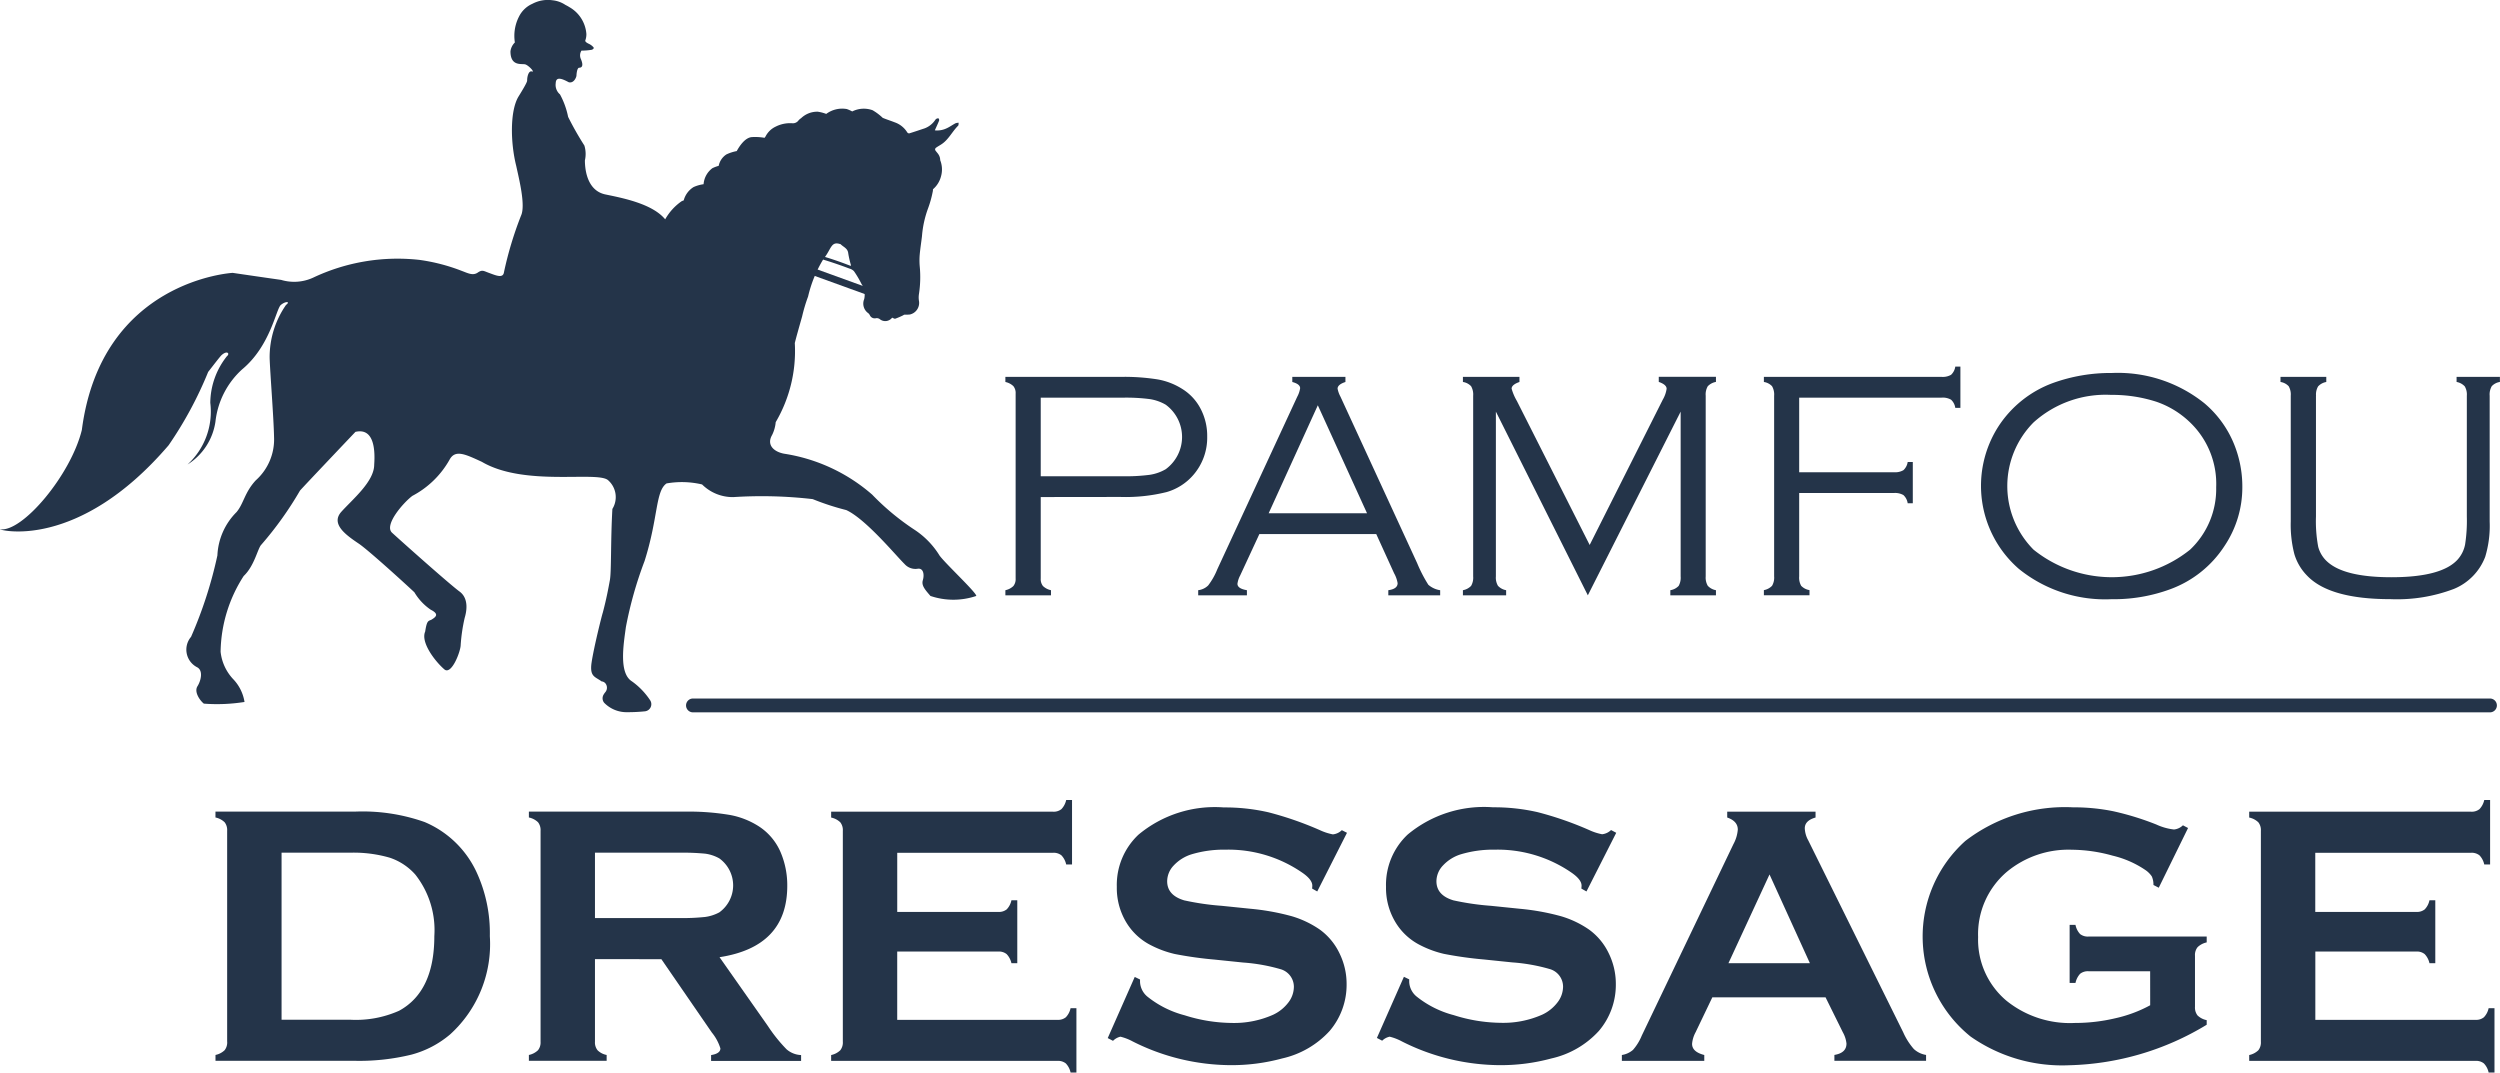 <svg xmlns="http://www.w3.org/2000/svg" width="150" height="64.352" viewBox="0 0 150 64.352">
  <g id="Logo" transform="translate(-687.001 -457)">
    <path id="Tracé_1" data-name="Tracé 1" d="M28.456,118.354V105.7a.754.754,0,0,0-.153-.514,1.114,1.114,0,0,0-.548-.285v-.351h8.34a11.175,11.175,0,0,1,4.209.624,6.007,6.007,0,0,1,3.113,3,8.691,8.691,0,0,1,.8,3.845,7.312,7.312,0,0,1-2.378,5.893,5.949,5.949,0,0,1-2.334,1.22,13.13,13.13,0,0,1-3.408.368h-8.34v-.351a1.114,1.114,0,0,0,.548-.285.755.755,0,0,0,.153-.514m3.263-1.315h4.1a6.37,6.37,0,0,0,2.95-.537q2.116-1.151,2.116-4.479a5.381,5.381,0,0,0-1.14-3.691,3.546,3.546,0,0,0-1.535-1.014,7.765,7.765,0,0,0-2.391-.3h-4.1Z" transform="translate(672.174 401.148)" fill="#243449"/>
    <path id="Tracé_2" data-name="Tracé 2" d="M72.09,113.4v4.961a.743.743,0,0,0,.159.51,1.059,1.059,0,0,0,.542.279v.351H68.125v-.351a1.114,1.114,0,0,0,.548-.286.738.738,0,0,0,.153-.5V105.7a.759.759,0,0,0-.153-.514,1.118,1.118,0,0,0-.548-.285v-.351h9.353a14.741,14.741,0,0,1,2.71.2,4.822,4.822,0,0,1,1.747.691,3.476,3.476,0,0,1,1.293,1.544,5.048,5.048,0,0,1,.4,2.016q0,3.658-4.064,4.282l2.9,4.128a9.278,9.278,0,0,0,1.123,1.4,1.415,1.415,0,0,0,.871.345v.351h-5.4v-.351q.558-.089.558-.4a2.809,2.809,0,0,0-.514-.953l-3.027-4.4Zm0-2.465h5.038a13.037,13.037,0,0,0,1.577-.066,2.5,2.5,0,0,0,.844-.274,1.995,1.995,0,0,0,0-3.241,2.38,2.38,0,0,0-.838-.281,13.992,13.992,0,0,0-1.582-.059H72.09Z" transform="translate(650.609 401.148)" fill="#243449"/>
    <path id="Tracé_3" data-name="Tracé 3" d="M111.025,112.139v4.1h9.616a.734.734,0,0,0,.5-.154,1.108,1.108,0,0,0,.285-.547h.351V119.4h-.351a1.115,1.115,0,0,0-.285-.547.743.743,0,0,0-.5-.152H107.061v-.351a1.114,1.114,0,0,0,.548-.286.752.752,0,0,0,.153-.514V104.9a.754.754,0,0,0-.153-.514,1.118,1.118,0,0,0-.548-.285v-.351h13.318a.736.736,0,0,0,.5-.156,1.148,1.148,0,0,0,.284-.545h.351v3.867h-.351a1.138,1.138,0,0,0-.284-.546.738.738,0,0,0-.5-.155h-9.353v3.549h6.068a.744.744,0,0,0,.5-.154,1.106,1.106,0,0,0,.284-.548h.351v3.779h-.351a1.147,1.147,0,0,0-.284-.543.73.73,0,0,0-.5-.158Z" transform="translate(629.809 401.952)" fill="#243449"/>
    <path id="Tracé_4" data-name="Tracé 4" d="M157.038,105.518l-1.785,3.52-.307-.174c.007-.073.011-.133.011-.177,0-.247-.211-.514-.636-.8a7.807,7.807,0,0,0-4.578-1.357,6.725,6.725,0,0,0-2.048.284,2.46,2.46,0,0,0-1.046.657,1.386,1.386,0,0,0-.4.952q0,.842,1.019,1.148a15.814,15.814,0,0,0,2.256.328l1.72.176a14.193,14.193,0,0,1,2.48.448,5.875,5.875,0,0,1,1.681.8,3.746,3.746,0,0,1,1.177,1.412,4.156,4.156,0,0,1,.433,1.871,4.266,4.266,0,0,1-1.017,2.8,5.482,5.482,0,0,1-2.859,1.653,11.52,11.52,0,0,1-3.1.4,13.147,13.147,0,0,1-5.859-1.423,3.086,3.086,0,0,0-.735-.285A.914.914,0,0,0,143,118l-.317-.165,1.621-3.669.317.154v.142a1.209,1.209,0,0,0,.472.909,5.96,5.96,0,0,0,2.2,1.095,9.586,9.586,0,0,0,2.825.461,5.751,5.751,0,0,0,2.486-.491,2.442,2.442,0,0,0,.91-.728,1.562,1.562,0,0,0,.338-.946,1.1,1.1,0,0,0-.8-1.061,10.758,10.758,0,0,0-2.255-.4l-1.687-.174a22.944,22.944,0,0,1-2.4-.336,6.078,6.078,0,0,1-1.4-.509,3.638,3.638,0,0,1-1.567-1.479,3.993,3.993,0,0,1-.515-2.039,4.137,4.137,0,0,1,1.3-3.134,7.161,7.161,0,0,1,5.126-1.634,11.681,11.681,0,0,1,2.673.292,20.178,20.178,0,0,1,3.088,1.072,3.336,3.336,0,0,0,.777.253.9.9,0,0,0,.537-.253Z" transform="translate(610.782 401.45)" fill="#243449"/>
    <path id="Tracé_5" data-name="Tracé 5" d="M191.719,105.518l-1.786,3.52-.306-.174c.007-.073.012-.133.012-.177q0-.37-.635-.8a7.813,7.813,0,0,0-4.579-1.357,6.732,6.732,0,0,0-2.048.284,2.456,2.456,0,0,0-1.046.657,1.383,1.383,0,0,0-.4.952q0,.842,1.018,1.148a15.8,15.8,0,0,0,2.256.328l1.719.176a14.177,14.177,0,0,1,2.48.448,5.861,5.861,0,0,1,1.681.8,3.736,3.736,0,0,1,1.178,1.412,4.162,4.162,0,0,1,.432,1.871,4.26,4.26,0,0,1-1.018,2.8,5.478,5.478,0,0,1-2.858,1.653,11.519,11.519,0,0,1-3.1.4,13.149,13.149,0,0,1-5.859-1.423,3.1,3.1,0,0,0-.735-.285.912.912,0,0,0-.449.241l-.317-.165,1.621-3.669.317.154v.142a1.206,1.206,0,0,0,.471.909,5.969,5.969,0,0,0,2.2,1.095,9.593,9.593,0,0,0,2.826.461,5.758,5.758,0,0,0,2.487-.491,2.437,2.437,0,0,0,.909-.728,1.561,1.561,0,0,0,.339-.946,1.1,1.1,0,0,0-.8-1.061,10.771,10.771,0,0,0-2.256-.4l-1.687-.174a22.858,22.858,0,0,1-2.4-.336,6.114,6.114,0,0,1-1.4-.509,3.637,3.637,0,0,1-1.565-1.479,3.979,3.979,0,0,1-.515-2.039,4.138,4.138,0,0,1,1.3-3.134,7.161,7.161,0,0,1,5.126-1.634,11.675,11.675,0,0,1,2.673.292,20.2,20.2,0,0,1,3.088,1.072,3.329,3.329,0,0,0,.777.253.9.9,0,0,0,.538-.253Z" transform="translate(592.256 401.45)" fill="#243449"/>
    <path id="Tracé_6" data-name="Tracé 6" d="M221.135,115.693h-6.795l-1.006,2.1a1.745,1.745,0,0,0-.208.691c0,.322.244.543.732.668v.351h-4.945v-.351a1.336,1.336,0,0,0,.668-.307,3.045,3.045,0,0,0,.525-.854l5.5-11.49a2.172,2.172,0,0,0,.263-.875c0-.336-.213-.577-.635-.723v-.351h5.3v.351c-.432.123-.646.339-.646.647a1.62,1.62,0,0,0,.207.723l5.7,11.52a3.931,3.931,0,0,0,.636,1,1.4,1.4,0,0,0,.734.355v.351h-5.5v-.351c.484-.081.725-.307.725-.681a1.749,1.749,0,0,0-.219-.678Zm-.94-2.048-2.423-5.326-2.465,5.326Z" transform="translate(575.4 401.148)" fill="#243449"/>
    <path id="Tracé_7" data-name="Tracé 7" d="M261.307,113.825h-3.692a.742.742,0,0,0-.509.152,1.163,1.163,0,0,0-.279.548h-.351v-3.482h.351a1.121,1.121,0,0,0,.279.552.754.754,0,0,0,.509.148H264.7v.351a1.122,1.122,0,0,0-.545.285.743.743,0,0,0-.158.514v3.067a.773.773,0,0,0,.152.515,1.1,1.1,0,0,0,.551.284v.275a16.626,16.626,0,0,1-8.254,2.431,9.568,9.568,0,0,1-5.91-1.72,7.7,7.7,0,0,1-.316-11.74,9.805,9.805,0,0,1,6.462-2.015,11.869,11.869,0,0,1,2.415.235,16.807,16.807,0,0,1,2.579.795,3.438,3.438,0,0,0,1.062.3.9.9,0,0,0,.536-.252l.307.163-1.758,3.583-.318-.165a1.192,1.192,0,0,0-.1-.517,1.448,1.448,0,0,0-.394-.388,5.93,5.93,0,0,0-1.959-.856,9.243,9.243,0,0,0-2.441-.354,5.789,5.789,0,0,0-3.887,1.313,4.912,4.912,0,0,0-1.739,3.927,4.784,4.784,0,0,0,1.7,3.819,6.072,6.072,0,0,0,4.1,1.335,10.557,10.557,0,0,0,2.443-.285,7.944,7.944,0,0,0,2.081-.778Z" transform="translate(554.703 401.45)" fill="#243449"/>
    <path id="Tracé_8" data-name="Tracé 8" d="M293.688,112.139v4.1H303.3a.731.731,0,0,0,.5-.154,1.108,1.108,0,0,0,.286-.547h.351V119.4h-.351a1.115,1.115,0,0,0-.286-.547.74.74,0,0,0-.5-.152h-13.58v-.351a1.116,1.116,0,0,0,.548-.286.753.753,0,0,0,.153-.514V104.9a.754.754,0,0,0-.153-.514,1.12,1.12,0,0,0-.548-.285v-.351h13.318a.735.735,0,0,0,.5-.156,1.144,1.144,0,0,0,.285-.545h.351v3.867h-.351a1.134,1.134,0,0,0-.285-.546.737.737,0,0,0-.5-.155h-9.354v3.549h6.068a.745.745,0,0,0,.5-.154,1.106,1.106,0,0,0,.284-.548h.35v3.779h-.35a1.148,1.148,0,0,0-.284-.543.732.732,0,0,0-.5-.158Z" transform="translate(532.233 401.952)" fill="#243449"/>
    <path id="Tracé_9" data-name="Tracé 9" d="M131.621,55.754v4.888a.666.666,0,0,0,.134.451.988.988,0,0,0,.481.25v.307H129.5v-.307a.982.982,0,0,0,.48-.25.664.664,0,0,0,.135-.451v-11.1a.649.649,0,0,0-.135-.442.982.982,0,0,0-.48-.249v-.307h6.894a12.746,12.746,0,0,1,2.257.154,4.062,4.062,0,0,1,1.441.557,3.051,3.051,0,0,1,1.066,1.1,3.5,3.5,0,0,1,.451,1.767,3.415,3.415,0,0,1-.826,2.3,3.335,3.335,0,0,1-1.608,1.033,10.183,10.183,0,0,1-2.781.293Zm0-1.248h4.917a11.088,11.088,0,0,0,1.627-.087,2.7,2.7,0,0,0,.956-.336,2.4,2.4,0,0,0,0-3.869,2.7,2.7,0,0,0-.951-.336,11.082,11.082,0,0,0-1.632-.087h-4.917Z" transform="translate(617.824 431.069)" fill="#243449"/>
    <path id="Tracé_10" data-name="Tracé 10" d="M165.022,57.973h-7.011l-1.153,2.486a1.472,1.472,0,0,0-.163.5q0,.289.568.384v.307H154.34v-.307a1.027,1.027,0,0,0,.6-.287,4.075,4.075,0,0,0,.543-.961l4.8-10.361a1.563,1.563,0,0,0,.173-.509c0-.167-.157-.291-.47-.374v-.307h3.188v.307c-.314.1-.471.237-.471.4a1.688,1.688,0,0,0,.173.48l4.6,9.986a8.512,8.512,0,0,0,.672,1.3,1.4,1.4,0,0,0,.71.327v.307h-3.111v-.307q.558-.077.558-.423a1.812,1.812,0,0,0-.211-.594Zm-.553-1.248-2.952-6.477-2.949,6.477Z" transform="translate(604.553 431.069)" fill="#243449"/>
    <path id="Tracé_11" data-name="Tracé 11" d="M195.931,61.65l-5.517-11.021v9.888a.967.967,0,0,0,.125.562.875.875,0,0,0,.49.264v.307h-2.593v-.307a.905.905,0,0,0,.491-.259.973.973,0,0,0,.124-.567V49.676a1,1,0,0,0-.124-.572.842.842,0,0,0-.491-.254v-.307h3.392v.307q-.47.163-.47.4a3.1,3.1,0,0,0,.316.739l4.367,8.64,4.386-8.717a1.791,1.791,0,0,0,.231-.654q0-.249-.471-.412v-.307h3.431v.307a.9.9,0,0,0-.49.259.967.967,0,0,0-.125.567V60.517a.965.965,0,0,0,.125.562.873.873,0,0,0,.49.264v.307h-2.737v-.307a.879.879,0,0,0,.5-.259,1,1,0,0,0,.119-.566V50.629Z" transform="translate(586.34 431.069)" fill="#243449"/>
    <path id="Tracé_12" data-name="Tracé 12" d="M229.316,49.086V53.56H235a.982.982,0,0,0,.572-.125.83.83,0,0,0,.254-.49h.307v2.477h-.307a.836.836,0,0,0-.254-.49.989.989,0,0,0-.572-.125h-5.684v5a1,1,0,0,0,.119.567.886.886,0,0,0,.5.259v.307h-2.737v-.307a.9.9,0,0,0,.49-.259.968.968,0,0,0,.125-.567V48.971a.991.991,0,0,0-.125-.572.839.839,0,0,0-.49-.254v-.307h10.659a1,1,0,0,0,.571-.123.83.83,0,0,0,.254-.492h.307V49.7h-.307a.82.82,0,0,0-.254-.492.993.993,0,0,0-.571-.123Z" transform="translate(565.636 431.774)" fill="#243449"/>
    <path id="Tracé_13" data-name="Tracé 13" d="M262.983,48.047a8.3,8.3,0,0,1,5.589,1.815,6.317,6.317,0,0,1,1.786,2.468,6.772,6.772,0,0,1,.49,2.583,6.3,6.3,0,0,1-1.066,3.505,6.561,6.561,0,0,1-3.255,2.6,9.806,9.806,0,0,1-3.524.6,8.232,8.232,0,0,1-5.56-1.816,6.6,6.6,0,0,1-1.22-8.565,6.612,6.612,0,0,1,3.265-2.592,10.168,10.168,0,0,1,3.5-.6m0,1.315a6.455,6.455,0,0,0-4.667,1.651,5.414,5.414,0,0,0,0,7.635,7.5,7.5,0,0,0,9.392,0,5.009,5.009,0,0,0,1.566-3.745,5.106,5.106,0,0,0-1.566-3.89,5.444,5.444,0,0,0-2.016-1.238,8.6,8.6,0,0,0-2.708-.414" transform="translate(550.693 431.334)" fill="#243449"/>
    <path id="Tracé_14" data-name="Tracé 14" d="M295.881,49.677v7.25a8.332,8.332,0,0,0,.134,1.81,1.822,1.822,0,0,0,.558.907q1.027.922,3.831.922,3.053,0,4-1.086a1.9,1.9,0,0,0,.423-.868,9.267,9.267,0,0,0,.106-1.686v-7.25a.965.965,0,0,0-.125-.562.875.875,0,0,0-.49-.264v-.307h2.6v.307a.837.837,0,0,0-.49.254.989.989,0,0,0-.125.572v7.547a6.442,6.442,0,0,1-.269,2.123,3.386,3.386,0,0,1-1.877,1.921,9.6,9.6,0,0,1-3.817.614q-3.649,0-4.993-1.412a3.113,3.113,0,0,1-.763-1.292,7.062,7.062,0,0,1-.216-1.954V49.677a.989.989,0,0,0-.125-.572.839.839,0,0,0-.49-.254v-.307H296.5v.307a.871.871,0,0,0-.49.264.958.958,0,0,0-.125.562" transform="translate(530.078 431.068)" fill="#243449"/>
    <path id="Tracé_15" data-name="Tracé 15" d="M196.583,90.8H88.763a.415.415,0,1,1,0-.83h107.82a.415.415,0,1,1,0,.83" transform="translate(639.816 408.941)" fill="#243449"/>
    <line id="Ligne_1" data-name="Ligne 1" x1="5.129" y1="1.858" transform="translate(733.938 472.628)" fill="none" stroke="#243449" stroke-miterlimit="10" stroke-width="0.419"/>
    <path id="Tracé_39" data-name="Tracé 39" d="M56.354,33.3a4.979,4.979,0,0,0-1.507-1.531,14.838,14.838,0,0,1-2.515-2.091,10.456,10.456,0,0,0-5.291-2.457c-.623-.12-1.054-.531-.716-1.117a2.14,2.14,0,0,0,.218-.774,8.435,8.435,0,0,0,1.146-4.749c.1-.4.267-.988.441-1.6a9.662,9.662,0,0,1,.356-1.188,7.6,7.6,0,0,1,.9-2.218c.749.225,1.461.494,1.578.538a.594.594,0,0,1,.277.161,6.208,6.208,0,0,1,.447.757,1.181,1.181,0,0,1,.164.918.7.7,0,0,0,.249.845.411.411,0,0,1,.1.139.321.321,0,0,0,.367.158.315.315,0,0,1,.211.05.518.518,0,0,0,.75-.081c.065.023.138.077.19.061a4.384,4.384,0,0,0,.451-.192c.033-.014.062-.046.1-.048a2.788,2.788,0,0,0,.319-.01.712.712,0,0,0,.55-.817,1.3,1.3,0,0,1,0-.416,6.74,6.74,0,0,0,.045-1.669,4.116,4.116,0,0,1,0-.69c.033-.368.091-.735.135-1.1a6.2,6.2,0,0,1,.364-1.673,6.356,6.356,0,0,0,.274-.968.649.649,0,0,0,.022-.182,1.515,1.515,0,0,0,.484-.782,1.5,1.5,0,0,0-.05-.964.618.618,0,0,0-.1-.338c-.058-.094-.143-.172-.2-.267a.136.136,0,0,1,.033-.129c.106-.079.223-.142.334-.214.437-.282.65-.768,1.01-1.121.034-.034.021-.116.03-.176a.6.6,0,0,0-.189.031c-.188.1-.361.229-.555.313a1.314,1.314,0,0,1-.686.112c.09-.2.178-.388.255-.578a.149.149,0,0,0-.028-.136c-.025-.02-.095,0-.135.022a.321.321,0,0,0-.085.094,1.332,1.332,0,0,1-.623.48c-.307.1-.613.207-.921.3a.139.139,0,0,1-.116-.059,1.435,1.435,0,0,0-.758-.606c-.236-.093-.479-.169-.714-.266a3.174,3.174,0,0,0-.61-.459,1.548,1.548,0,0,0-1.221.074,2.162,2.162,0,0,0-.323-.144,1.606,1.606,0,0,0-1.237.292,2.274,2.274,0,0,0-.511-.133,1.4,1.4,0,0,0-.995.388.694.694,0,0,0-.159.139.416.416,0,0,1-.384.165,1.92,1.92,0,0,0-.99.207,1.3,1.3,0,0,0-.6.584.761.761,0,0,1-.062.084,3.236,3.236,0,0,0-.768-.043c-.405.038-.733.533-.9.839a2.526,2.526,0,0,0-.619.2,1.059,1.059,0,0,0-.463.685,2.138,2.138,0,0,0-.378.141,1.322,1.322,0,0,0-.529.962,2.179,2.179,0,0,0-.6.171,1.337,1.337,0,0,0-.592.8,1.034,1.034,0,0,0-.124.049,3.258,3.258,0,0,0-.988,1.087c-.774-.94-2.563-1.28-3.589-1.494-1.164-.243-1.228-1.652-1.228-2.041a1.731,1.731,0,0,0-.031-.892,18.558,18.558,0,0,1-.975-1.718A4.8,4.8,0,0,0,33.6,5.664a.748.748,0,0,1-.255-.681c.014-.437.445-.228.781-.048.318.081.463-.325.463-.4,0,0,.016-.455.159-.471.21,0,.256-.178.1-.535a.525.525,0,0,1,.042-.492,3.806,3.806,0,0,0,.609-.049.2.2,0,0,0,.129-.1c.01-.024-.049-.087-.087-.121a.8.8,0,0,0-.188-.128c-.093-.042-.26-.126-.233-.215a1.077,1.077,0,0,0,.064-.382A2.022,2.022,0,0,0,34.161.426c-.075-.048-.155-.091-.236-.132a1.707,1.707,0,0,0-.768-.277,1.975,1.975,0,0,0-1.209.209,1.626,1.626,0,0,0-.81.775,2.537,2.537,0,0,0-.245,1.546.912.912,0,0,0-.264.531c0,.954.717.712.908.792.176.064.524.414.411.43-.223-.112-.318.291-.318.519,0,.05.014.114-.512.964s-.493,2.78-.143,4.173c.159.746.575,2.365.288,2.981a21.624,21.624,0,0,0-1.022,3.387c-.049.391-.463.211-.863.064-.366-.129-.43-.226-.717-.03s-.591.03-.943-.1a11.172,11.172,0,0,0-2.554-.665,11.849,11.849,0,0,0-6.383,1.07,2.724,2.724,0,0,1-1.915.13s-.926-.13-2.905-.421c0,0-7.881.429-9.049,9.424C4.248,28.507,1.333,31.964,0,31.754c-.082.042,4.662,1.332,10.118-5.039a22.988,22.988,0,0,0,2.373-4.4c.421-.541.724-.938.816-1.018.336-.292.5-.072.311.073a4.563,4.563,0,0,0-1,2.8,4.3,4.3,0,0,1-1.365,3.7A3.656,3.656,0,0,0,12.928,25.3a4.969,4.969,0,0,1,1.6-3.137c1.7-1.409,2.035-3.622,2.322-3.864s.6-.218.31,0a5.5,5.5,0,0,0-.981,3.161c.025.874.241,3.548.265,4.764a3.294,3.294,0,0,1-1.1,2.6c-.671.729-.719,1.387-1.149,1.9a3.914,3.914,0,0,0-1.15,2.6,25.659,25.659,0,0,1-1.58,4.885,1.188,1.188,0,0,0,.358,1.824c.382.192.24.8.026,1.142s.142.85.382,1.043a10.475,10.475,0,0,0,2.441-.1,2.555,2.555,0,0,0-.694-1.385,2.832,2.832,0,0,1-.741-1.628,8.593,8.593,0,0,1,1.386-4.546c.647-.609.839-1.653,1.054-1.873A20.991,20.991,0,0,0,18,29.437c.168-.2,3.327-3.525,3.327-3.525,1.054-.243,1.2.924,1.126,1.968,0,1.024-1.317,2.091-1.988,2.846-.647.752.384,1.433,1.1,1.918.62.437,2.729,2.359,3.3,2.894a3.271,3.271,0,0,0,.982,1.046c.525.266.31.437.025.606-.193.074-.263.074-.361.707-.286.654.624,1.822,1.173,2.283.432.293.958-1.118.958-1.483a10.192,10.192,0,0,1,.241-1.629c.095-.315.286-1.141-.312-1.578s-3.543-3.063-4.046-3.526.695-1.824,1.22-2.213a5.489,5.489,0,0,0,2.226-2.163c.336-.633.936-.341,1.941.122,2.562,1.505,6.919.536,7.571,1.1a1.348,1.348,0,0,1,.261,1.726c-.11,1.949-.053,3.738-.15,4.271s-.209,1.132-.419,1.928c0,.01-.006.021-.009.031-.06.181-.536,2.078-.672,3-.119.85.215.828.6,1.117a.333.333,0,0,1,.225.111.415.415,0,0,1,0,.538,1.085,1.085,0,0,0-.111.161.427.427,0,0,0,.042.472,1.877,1.877,0,0,0,1.4.566,10.122,10.122,0,0,0,1.05-.052.43.43,0,0,0,.3-.678,4.318,4.318,0,0,0-1.082-1.119c-.79-.487-.51-2.186-.364-3.256a23.465,23.465,0,0,1,1.121-3.964c.827-2.608.647-4.189,1.318-4.656a5.313,5.313,0,0,1,2.133.061A2.609,2.609,0,0,0,44,29.826a26.7,26.7,0,0,1,4.764.121,15.165,15.165,0,0,0,2.012.657c1.172.535,2.992,2.746,3.495,3.233a.873.873,0,0,0,.767.291c.381-.072.429.365.334.681s.119.558.456.948a4.288,4.288,0,0,0,2.751,0c0-.218-1.938-2.018-2.226-2.455M50.415,14.645c.034.011.005-.014.017,0,.163.175.432.247.463.551a5.66,5.66,0,0,0,.169.733c-.032.014-.038.019-.041.017-.125-.048-.762-.3-1.522-.529.382-.526.385-.948.913-.771" transform="translate(687 457)" fill="#243449"/>
  </g>
</svg>
